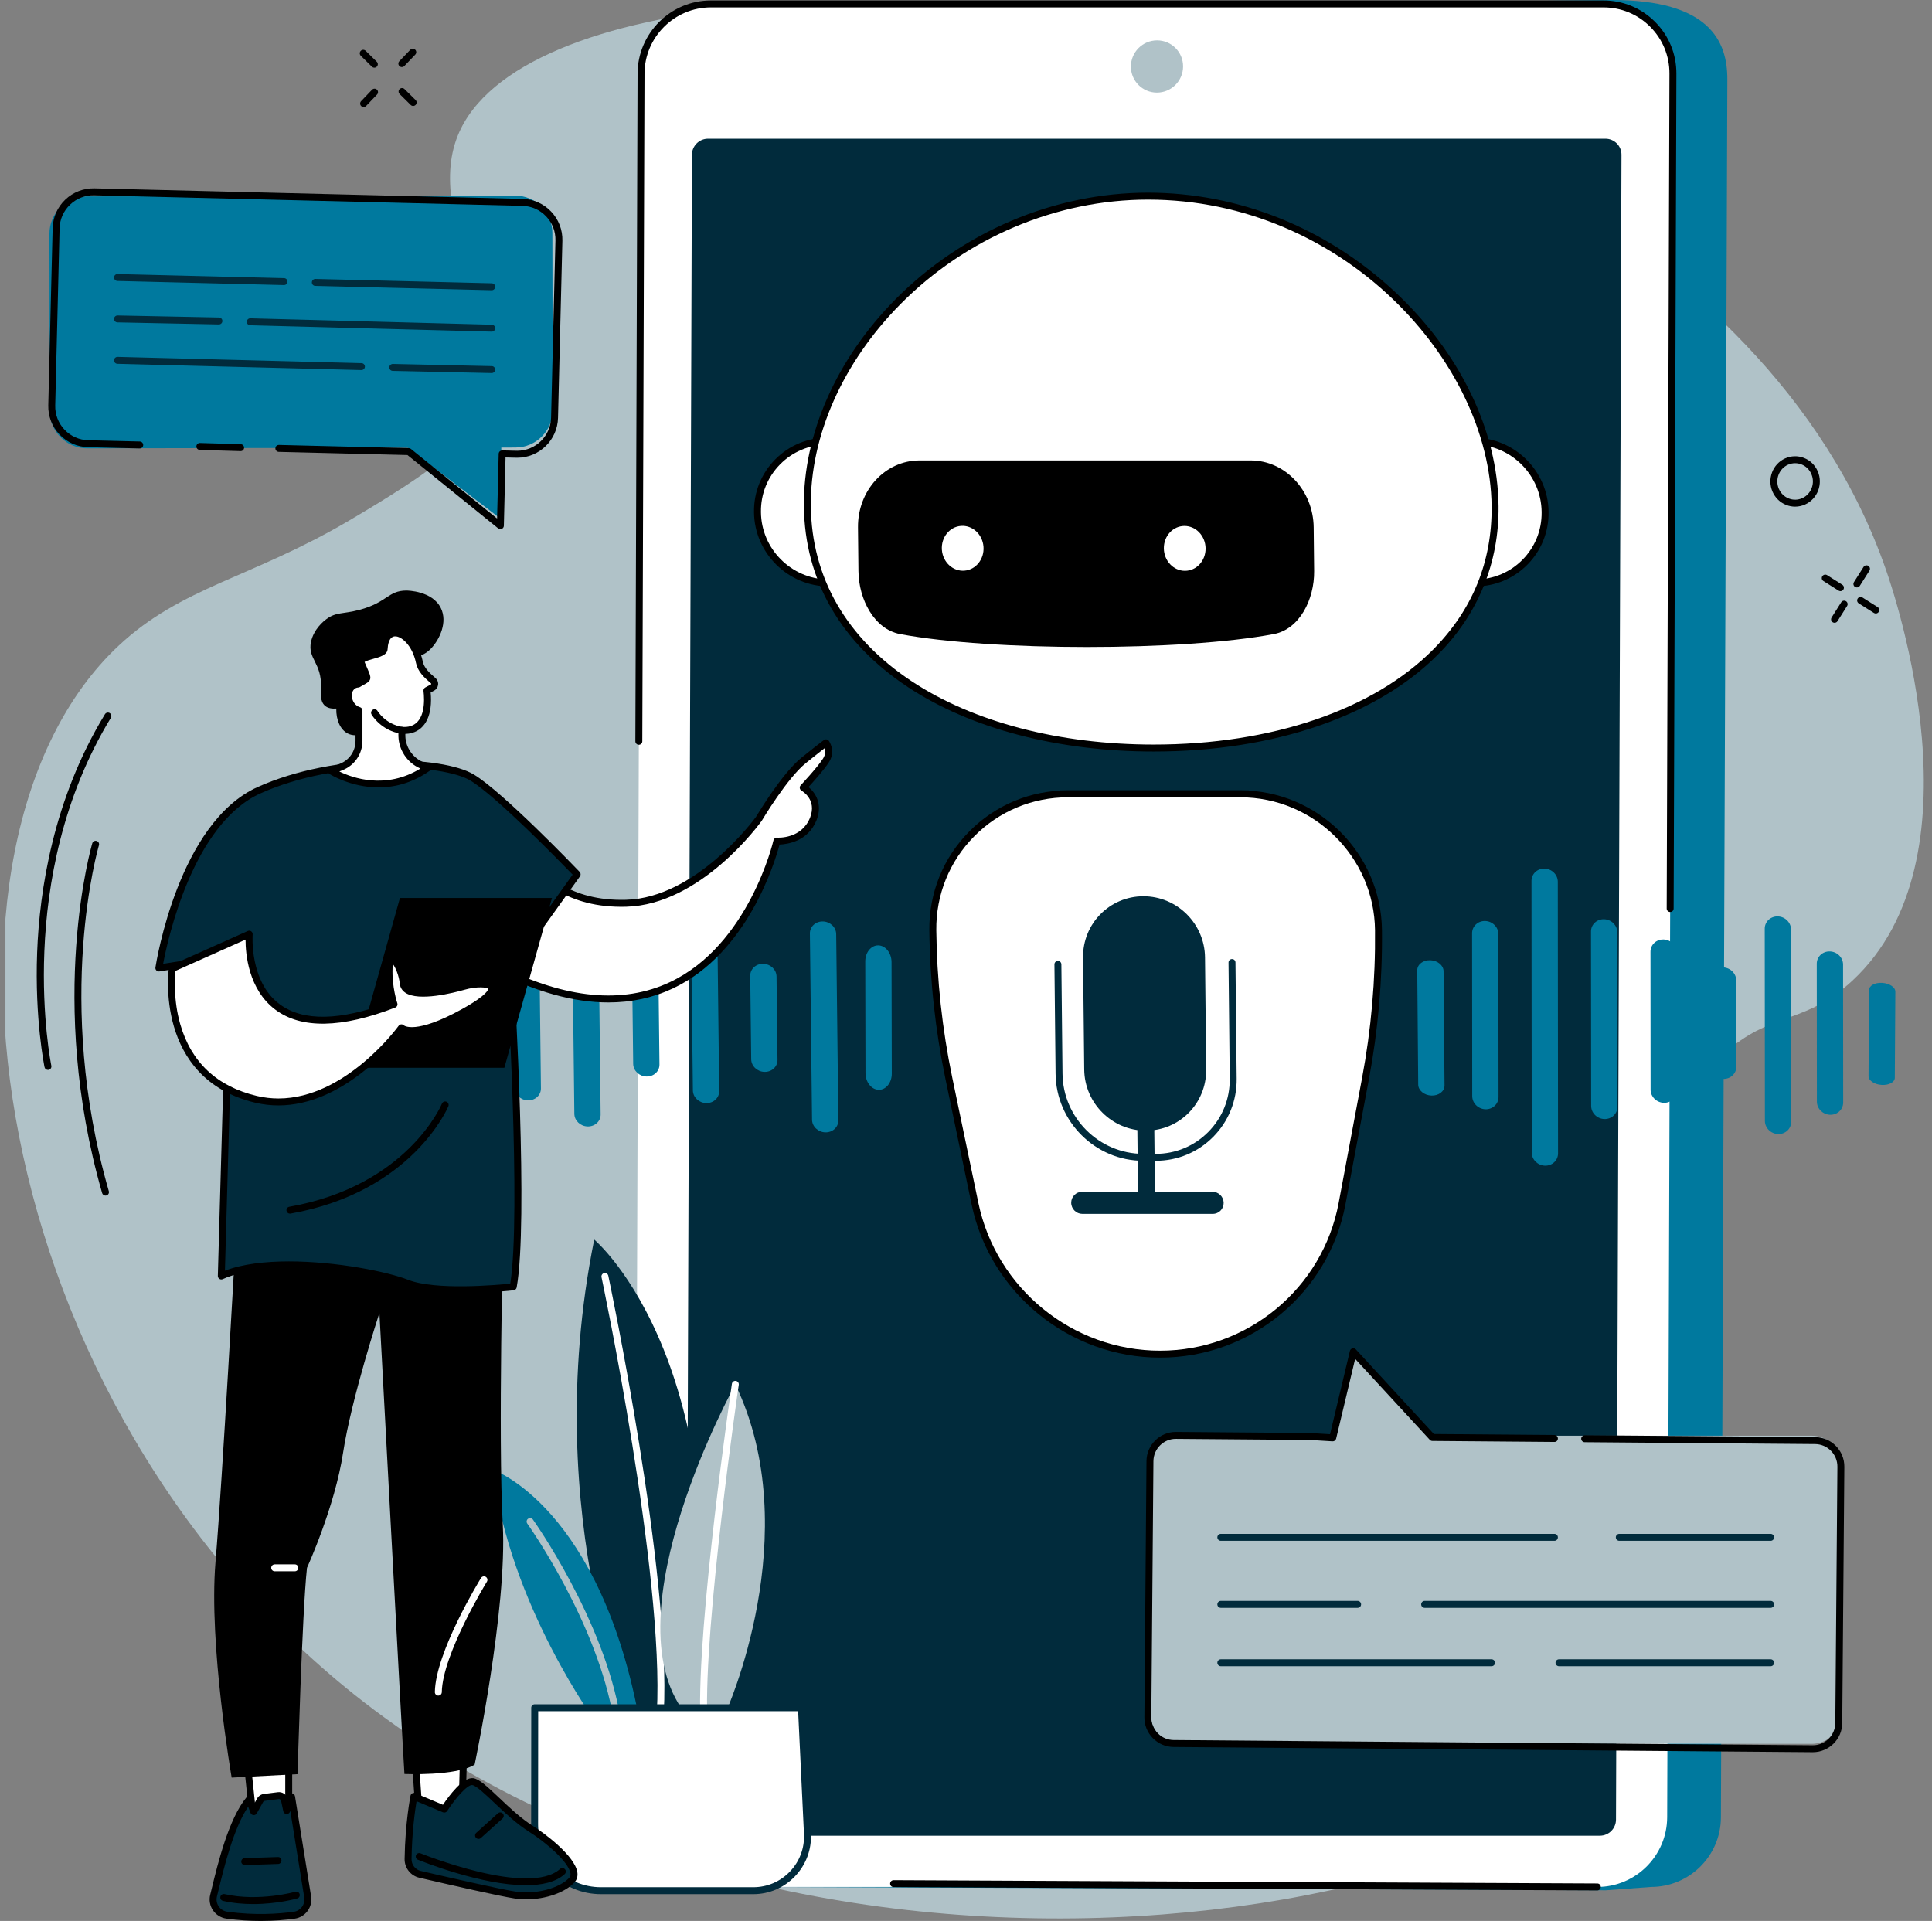 <svg width="178" height="177" viewBox="0 0 178 177" fill="none" xmlns="http://www.w3.org/2000/svg">
<rect x="0" y="0" width="178" height="177" fill="#808080" stroke="none"/>
<g clip-path="url(#clip0_1442_311)">
<path d="M159.645 96.397C144.675 108.178 166.269 136.586 157.707 153.954C146.181 177.336 75.687 189.462 33.565 156.862C-1.71 129.562 -8.408 77.612 10.928 59.495C16.716 54.072 23.141 53.269 32.133 47.982C40.496 43.064 41.549 41.667 42.23 40.711C48.956 31.267 38.764 20.876 42.187 12.47C47.595 -0.811 84.664 -3.43 114.253 5.171C122.231 7.49 162.543 20.182 173.758 52.492C174.626 54.992 182.776 79.109 170.671 90.352C166.474 94.25 163.636 93.256 159.645 96.397Z" fill="#B0C2C8"/>
<path d="M9.719 110.163C9.58 110.163 9.452 110.072 9.411 109.932C4.283 92.124 8.46 77.841 8.503 77.698C8.554 77.529 8.732 77.434 8.901 77.484C9.07 77.535 9.166 77.713 9.115 77.883C9.073 78.023 4.952 92.137 10.026 109.755C10.075 109.925 9.977 110.102 9.807 110.151C9.778 110.159 9.748 110.163 9.719 110.163Z" fill="black"/>
<path d="M4.416 98.58C4.269 98.58 4.136 98.476 4.104 98.326C4.095 98.282 3.188 93.904 3.422 87.745C3.639 82.057 4.898 73.635 9.668 65.807C9.76 65.656 9.957 65.608 10.108 65.7C10.259 65.792 10.306 65.989 10.214 66.139C1.224 80.893 4.694 98.023 4.73 98.194C4.766 98.367 4.656 98.537 4.483 98.573C4.46 98.577 4.438 98.58 4.416 98.58Z" fill="black"/>
<path d="M171.081 54.125C171.022 54.125 170.963 54.109 170.91 54.076C170.761 53.981 170.716 53.784 170.81 53.634L171.694 52.236C171.789 52.087 171.986 52.043 172.135 52.137C172.285 52.231 172.329 52.429 172.235 52.578L171.351 53.976C171.29 54.072 171.187 54.125 171.081 54.125Z" fill="black"/>
<path d="M169.022 57.383C168.964 57.383 168.905 57.366 168.852 57.333C168.702 57.239 168.658 57.041 168.752 56.892L169.636 55.493C169.73 55.344 169.928 55.3 170.077 55.394C170.226 55.488 170.271 55.686 170.177 55.835L169.293 57.234C169.232 57.33 169.128 57.383 169.022 57.383Z" fill="black"/>
<path d="M169.564 54.467C169.505 54.467 169.446 54.451 169.393 54.418L167.995 53.534C167.846 53.44 167.801 53.242 167.895 53.093C167.99 52.944 168.188 52.899 168.337 52.993L169.735 53.877C169.884 53.971 169.929 54.169 169.834 54.318C169.773 54.415 169.67 54.467 169.564 54.467Z" fill="black"/>
<path d="M172.821 56.526C172.763 56.526 172.703 56.51 172.651 56.476L171.252 55.593C171.103 55.498 171.058 55.301 171.153 55.151C171.247 55.002 171.445 54.958 171.594 55.052L172.992 55.936C173.142 56.03 173.186 56.227 173.092 56.377C173.031 56.473 172.927 56.526 172.821 56.526Z" fill="black"/>
<path d="M37.024 6.181C36.944 6.181 36.865 6.152 36.803 6.092C36.675 5.97 36.67 5.768 36.793 5.64L37.799 4.588C37.922 4.46 38.124 4.456 38.252 4.578C38.379 4.7 38.384 4.903 38.261 5.03L37.255 6.082C37.192 6.148 37.108 6.181 37.024 6.181Z" fill="black"/>
<path d="M33.501 9.863C33.421 9.863 33.342 9.834 33.28 9.774C33.152 9.652 33.148 9.45 33.27 9.322L34.276 8.27C34.398 8.142 34.601 8.138 34.728 8.26C34.856 8.382 34.861 8.585 34.738 8.712L33.732 9.764C33.669 9.83 33.585 9.863 33.501 9.863Z" fill="black"/>
<path d="M34.488 6.237C34.407 6.237 34.326 6.207 34.264 6.145L33.242 5.139C33.116 5.015 33.115 4.812 33.239 4.686C33.363 4.561 33.565 4.559 33.691 4.683L34.713 5.69C34.839 5.814 34.84 6.016 34.716 6.142C34.654 6.205 34.571 6.237 34.488 6.237Z" fill="black"/>
<path d="M38.065 9.762C37.983 9.762 37.902 9.731 37.84 9.67L36.818 8.663C36.692 8.539 36.691 8.336 36.815 8.211C36.939 8.085 37.142 8.083 37.267 8.207L38.289 9.214C38.415 9.338 38.416 9.541 38.292 9.666C38.23 9.73 38.147 9.762 38.065 9.762Z" fill="black"/>
<path d="M165.39 46.682C165.115 46.682 164.84 46.631 164.577 46.528C164.002 46.305 163.55 45.866 163.303 45.293C162.799 44.124 163.322 42.753 164.469 42.237C165.022 41.989 165.637 41.973 166.201 42.192C166.776 42.415 167.228 42.854 167.475 43.428C167.979 44.597 167.456 45.967 166.309 46.483C166.015 46.615 165.702 46.682 165.39 46.682ZM165.389 42.679C165.165 42.679 164.942 42.726 164.731 42.821C163.901 43.194 163.524 44.19 163.89 45.04C164.069 45.454 164.395 45.771 164.809 45.932C165.212 46.089 165.652 46.077 166.047 45.9C166.877 45.526 167.254 44.531 166.888 43.681C166.709 43.266 166.383 42.949 165.97 42.788C165.781 42.715 165.585 42.679 165.389 42.679Z" fill="black"/>
<path d="M152.112 173.866L147.942 174.173L69.875 173.866C66.331 173.866 63.469 170.999 63.482 167.462L64.073 7.317C64.086 3.78 66.97 0.913 70.514 0.913L148.51 0C157.476 0 159.157 3.78 159.144 7.317L158.552 167.462C158.539 170.999 155.656 173.866 152.112 173.866Z" fill="#00799E"/>
<path d="M147.163 173.866H64.926C61.382 173.866 58.519 170.99 58.531 167.442L59.06 6.787C59.071 3.239 61.954 0.363 65.497 0.363H147.734C151.278 0.363 154.142 3.239 154.13 6.787L153.601 167.442C153.589 170.99 150.707 173.866 147.163 173.866Z" fill="white"/>
<path d="M63.244 167.663L63.749 14.264C63.752 13.445 64.417 12.781 65.235 12.781H147.915C148.733 12.781 149.394 13.445 149.391 14.264L148.886 167.663C148.883 168.482 148.218 169.146 147.4 169.146H64.721C63.903 169.146 63.242 168.482 63.244 167.663Z" fill="#012B3C"/>
<path d="M106.589 8.534C105.261 8.534 104.189 7.456 104.193 6.127C104.197 4.798 105.277 3.721 106.605 3.721C107.932 3.721 109.005 4.798 109.001 6.127C108.996 7.456 107.917 8.534 106.589 8.534Z" fill="#B0C2C8"/>
<path d="M153.877 84.031C153.877 84.031 153.876 84.031 153.876 84.031C153.699 84.03 153.556 83.887 153.557 83.71L153.81 6.785C153.816 5.154 153.186 3.62 152.037 2.467C150.89 1.316 149.362 0.683 147.735 0.683H65.498C62.135 0.683 59.391 3.421 59.38 6.788L59.177 68.304C59.176 68.48 59.033 68.623 58.857 68.623C58.857 68.623 58.856 68.623 58.856 68.623C58.679 68.622 58.537 68.478 58.537 68.302L58.74 6.785C58.752 3.068 61.784 0.043 65.498 0.043H147.734C149.533 0.043 151.221 0.744 152.489 2.016C153.76 3.29 154.456 4.985 154.45 6.788L154.196 83.712C154.196 83.889 154.053 84.031 153.877 84.031Z" fill="black"/>
<path d="M147.163 174.185C147.163 174.185 147.162 174.185 147.162 174.185L82.328 173.881C82.151 173.881 82.009 173.737 82.01 173.56C82.011 173.384 82.154 173.242 82.329 173.242C82.33 173.242 82.331 173.242 82.331 173.242L147.165 173.546C147.341 173.547 147.484 173.691 147.483 173.867C147.482 174.043 147.339 174.185 147.163 174.185Z" fill="black"/>
<path d="M76.384 53.713H76.576L76.439 40.645H76.247C72.642 40.645 69.751 43.561 69.788 47.158L69.789 47.2C69.826 50.797 72.779 53.713 76.384 53.713Z" fill="white"/>
<path d="M76.576 54.033H76.384C72.611 54.033 69.509 50.969 69.469 47.203L69.469 47.161C69.45 45.338 70.143 43.623 71.42 42.332C72.701 41.038 74.416 40.325 76.248 40.325H76.44C76.615 40.325 76.758 40.466 76.76 40.642L76.896 53.71C76.897 53.795 76.864 53.877 76.804 53.938C76.744 53.998 76.662 54.033 76.576 54.033ZM76.123 40.966C74.51 40.997 73.006 41.64 71.875 42.782C70.719 43.951 70.091 45.504 70.109 47.155L70.109 47.196C70.144 50.569 72.888 53.322 76.253 53.392L76.123 40.966Z" fill="black"/>
<path d="M135.895 53.713H135.703L135.566 40.645H135.759C139.363 40.645 142.316 43.561 142.354 47.158L142.354 47.2C142.392 50.797 139.5 53.713 135.895 53.713Z" fill="white"/>
<path d="M135.895 54.033H135.703C135.528 54.033 135.385 53.892 135.383 53.716L135.247 40.648C135.246 40.563 135.279 40.481 135.339 40.42C135.399 40.359 135.481 40.325 135.566 40.325H135.759C139.532 40.325 142.634 43.389 142.673 47.155L142.674 47.196C142.693 49.02 142 50.735 140.722 52.026C139.442 53.32 137.727 54.033 135.895 54.033ZM135.89 40.966L136.02 53.392C137.633 53.361 139.137 52.718 140.268 51.576C141.424 50.407 142.052 48.854 142.034 47.203L142.034 47.162C141.998 43.789 139.254 41.036 135.89 40.966Z" fill="black"/>
<path d="M137.746 46.639C137.599 32.597 123.263 18.072 105.767 18.072C88.27 18.072 74.239 32.597 74.386 46.639C74.533 60.681 88.802 68.923 106.299 68.923C123.795 68.923 137.893 60.681 137.746 46.639Z" fill="white"/>
<path d="M106.299 69.243C97.484 69.243 89.444 67.137 83.66 63.314C77.454 59.212 74.137 53.447 74.066 46.643C73.996 40.016 77.069 33.07 82.496 27.586C88.681 21.336 97.162 17.752 105.767 17.752C114.104 17.752 122.171 20.985 128.48 26.855C134.499 32.456 137.992 39.665 138.065 46.636C138.12 51.835 136.197 56.555 132.506 60.285C126.873 65.978 117.321 69.243 106.299 69.243ZM105.767 18.392C97.332 18.392 89.016 21.907 82.951 28.036C77.643 33.399 74.638 40.179 74.705 46.636C74.774 53.219 77.992 58.801 84.012 62.78C89.694 66.535 97.608 68.603 106.299 68.603C117.151 68.603 126.537 65.407 132.052 59.835C135.671 56.178 137.479 51.739 137.426 46.643C137.286 33.307 123.717 18.392 105.767 18.392Z" fill="black"/>
<path d="M98.408 73.141H114.278C121.234 73.141 126.932 78.769 127.005 85.71C127.053 90.296 126.652 94.871 125.809 99.37L123.648 110.902C122.138 118.962 115.115 124.771 106.883 124.771C98.651 124.771 91.507 118.962 89.828 110.902L87.426 99.37C86.489 94.871 85.992 90.296 85.944 85.71C85.871 78.769 91.452 73.141 98.408 73.141Z" fill="white"/>
<path d="M106.883 125.091C98.524 125.091 91.219 119.151 89.515 110.967L87.112 99.436C86.173 94.927 85.672 90.31 85.624 85.713C85.588 82.275 86.895 79.041 89.304 76.607C91.719 74.166 94.952 72.822 98.407 72.822H114.278C121.397 72.822 127.25 78.602 127.324 85.707C127.372 90.303 126.968 94.92 126.123 99.429L123.962 110.961C122.428 119.148 115.245 125.091 106.883 125.091ZM98.407 73.461C95.124 73.461 92.053 74.738 89.758 77.057C87.471 79.369 86.23 82.441 86.264 85.707C86.311 90.261 86.808 94.837 87.738 99.305L90.141 110.837C91.784 118.726 98.825 124.451 106.883 124.451C114.937 124.451 121.856 118.728 123.333 110.843L125.494 99.311C126.332 94.843 126.732 90.268 126.684 85.714C126.614 78.958 121.048 73.462 114.278 73.462L98.407 73.461Z" fill="black"/>
<path d="M114.982 73.461H97.704C97.528 73.461 97.384 73.318 97.384 73.141C97.384 72.965 97.527 72.822 97.704 72.822H114.982C115.158 72.822 115.302 72.965 115.302 73.141C115.302 73.318 115.158 73.461 114.982 73.461Z" fill="black"/>
<path d="M84.722 42.425H115.23C118.399 42.425 120.997 45.188 121.033 48.596L121.075 52.621C121.102 55.221 119.74 57.975 117.348 58.425C108.91 60.01 91.41 60.01 82.939 58.425C80.537 57.975 79.118 55.221 79.091 52.621L79.049 48.596C79.013 45.188 81.553 42.425 84.722 42.425Z" fill="black"/>
<path d="M107.229 50.527C107.241 51.668 108.112 52.594 109.173 52.594C110.235 52.594 111.086 51.668 111.074 50.527C111.062 49.385 110.192 48.459 109.13 48.459C108.068 48.459 107.217 49.385 107.229 50.527Z" fill="white"/>
<path d="M88.854 52.58C89.912 52.498 90.699 51.509 90.611 50.37C90.523 49.231 89.594 48.374 88.536 48.456C87.478 48.537 86.691 49.526 86.779 50.665C86.867 51.804 87.796 52.661 88.854 52.58Z" fill="white"/>
<path d="M105.569 104.178C102.466 104.178 99.924 101.656 99.892 98.544L99.784 88.215C99.752 85.103 102.241 82.581 105.344 82.581C108.447 82.581 110.989 85.103 111.021 88.215L111.129 98.544C111.161 101.656 108.672 104.178 105.569 104.178Z" fill="#012B3C"/>
<path d="M106.476 106.955H105.335C100.924 106.955 97.299 103.357 97.253 98.934L97.148 88.859C97.146 88.683 97.288 88.538 97.464 88.536C97.465 88.536 97.466 88.536 97.468 88.536C97.643 88.536 97.785 88.677 97.787 88.853L97.892 98.928C97.935 103.001 101.273 106.315 105.335 106.315H106.476C108.314 106.315 110.035 105.598 111.323 104.297C112.616 102.99 113.318 101.251 113.299 99.4L113.187 88.69C113.185 88.513 113.327 88.368 113.504 88.367C113.691 88.362 113.825 88.507 113.827 88.683L113.938 99.394C113.959 101.417 113.192 103.318 111.778 104.747C110.369 106.171 108.486 106.955 106.476 106.955Z" fill="#012B3C"/>
<path d="M111.735 111.846H99.718C99.158 111.846 98.699 111.39 98.693 110.829C98.687 110.267 99.137 109.811 99.697 109.811H111.714C112.274 109.811 112.733 110.267 112.739 110.829C112.745 111.391 112.296 111.846 111.735 111.846Z" fill="#012B3C"/>
<path d="M106.428 111.768H104.868L104.782 103.552H106.343L106.428 111.768Z" fill="#012B3C"/>
<path d="M136.838 84.86C136.168 84.837 135.626 85.343 135.627 85.989L135.64 100.995C135.64 101.641 136.183 102.183 136.853 102.206C137.522 102.228 138.064 101.723 138.063 101.077L138.05 86.07C138.05 85.424 137.507 84.882 136.838 84.86Z" fill="#00799E"/>
<path d="M142.311 80.033C141.642 80.01 141.1 80.516 141.1 81.162L141.122 106.192C141.123 106.838 141.666 107.38 142.335 107.403C143.004 107.425 143.546 106.92 143.546 106.274L143.524 81.244C143.523 80.597 142.98 80.055 142.311 80.033Z" fill="#00799E"/>
<path d="M147.793 84.698C147.124 84.675 146.582 85.18 146.583 85.827L146.597 101.897C146.597 102.543 147.14 103.085 147.809 103.108C148.479 103.13 149.021 102.625 149.02 101.979L149.006 85.909C149.006 85.262 148.463 84.72 147.793 84.698Z" fill="#00799E"/>
<path d="M153.273 86.562C152.604 86.54 152.061 87.045 152.062 87.692L152.073 100.402C152.074 101.048 152.617 101.59 153.286 101.613C153.955 101.635 154.498 101.13 154.497 100.484L154.486 87.773C154.485 87.127 153.942 86.585 153.273 86.562Z" fill="#00799E"/>
<path d="M131.779 88.474C131.11 88.451 130.571 88.867 130.575 89.402L130.664 99.933C130.668 100.469 131.215 100.921 131.884 100.944C132.553 100.967 133.092 100.551 133.088 100.016L132.999 89.485C132.995 88.949 132.449 88.497 131.779 88.474Z" fill="#00799E"/>
<path d="M168.594 87.664C167.925 87.641 167.383 88.147 167.383 88.793L167.394 101.503C167.395 102.149 167.938 102.691 168.607 102.714C169.277 102.737 169.819 102.231 169.818 101.585L169.807 88.875C169.807 88.228 169.264 87.686 168.594 87.664Z" fill="#00799E"/>
<path d="M173.417 90.562C172.749 90.519 172.205 90.812 172.202 91.216L172.154 99.156C172.151 99.559 172.691 99.921 173.359 99.963C174.028 100.006 174.571 99.713 174.574 99.309L174.623 91.369C174.625 90.966 174.085 90.604 173.417 90.562Z" fill="#00799E"/>
<path d="M158.753 89.135C158.084 89.113 157.542 89.618 157.542 90.264L157.549 98.199C157.55 98.845 158.093 99.387 158.762 99.41C159.431 99.432 159.973 98.927 159.973 98.281L159.966 90.346C159.965 89.7 159.422 89.158 158.753 89.135Z" fill="#00799E"/>
<path d="M163.801 84.437C163.131 84.415 162.589 84.92 162.59 85.566L162.605 103.279C162.606 103.925 163.149 104.467 163.818 104.49C164.487 104.512 165.029 104.007 165.029 103.361L165.013 85.648C165.013 85.002 164.47 84.46 163.801 84.437Z" fill="#00799E"/>
<path d="M75.817 84.901C75.148 84.885 74.611 85.379 74.618 86.005L74.816 103.17C74.824 103.796 75.372 104.317 76.041 104.334C76.71 104.35 77.246 103.856 77.239 103.23L77.041 86.065C77.034 85.439 76.486 84.918 75.817 84.901Z" fill="#00799E"/>
<path d="M64.894 87.053C64.225 87.037 63.689 87.531 63.696 88.157L63.838 100.474C63.846 101.101 64.394 101.622 65.063 101.638C65.732 101.655 66.268 101.161 66.261 100.535L66.119 88.217C66.112 87.591 65.564 87.07 64.894 87.053Z" fill="#00799E"/>
<path d="M59.446 89.232C58.777 89.215 58.241 89.709 58.248 90.336L58.337 98.025C58.344 98.651 58.892 99.172 59.561 99.189C60.23 99.205 60.767 98.711 60.759 98.085L60.671 90.396C60.663 89.769 60.115 89.249 59.446 89.232Z" fill="#00799E"/>
<path d="M70.32 88.806C69.651 88.789 69.115 89.283 69.122 89.909L69.211 97.599C69.218 98.225 69.766 98.746 70.435 98.762C71.104 98.779 71.64 98.285 71.633 97.659L71.544 89.969C71.537 89.343 70.989 88.822 70.32 88.806Z" fill="#00799E"/>
<path d="M80.926 87.106C80.257 87.09 79.716 87.755 79.718 88.592L79.741 98.869C79.742 99.706 80.286 100.397 80.955 100.414C81.624 100.43 82.165 99.765 82.163 98.928L82.141 88.651C82.139 87.815 81.595 87.123 80.926 87.106Z" fill="#00799E"/>
<path d="M53.916 84.358C53.247 84.342 52.711 84.836 52.718 85.462L52.916 102.627C52.923 103.253 53.471 103.774 54.14 103.791C54.809 103.807 55.346 103.313 55.338 102.687L55.141 85.522C55.133 84.896 54.585 84.375 53.916 84.358Z" fill="#00799E"/>
<path d="M48.467 86.492C47.798 86.475 47.262 86.969 47.269 87.595L47.415 100.223C47.422 100.849 47.97 101.37 48.639 101.386C49.308 101.403 49.845 100.909 49.837 100.283L49.692 87.655C49.684 87.029 49.136 86.508 48.467 86.492Z" fill="#00799E"/>
<path d="M47.442 18.02L7.991 18.095C6.089 18.099 4.55 19.644 4.554 21.546L4.585 37.875C4.589 39.777 6.133 41.316 8.036 41.312L37.575 41.256L46.199 47.853L46.186 41.239L47.486 41.236C49.388 41.233 50.927 39.688 50.923 37.786L50.892 21.457C50.888 19.555 49.344 18.016 47.442 18.02Z" fill="#00799E"/>
<path d="M46.102 48.755C46.03 48.755 45.959 48.73 45.901 48.684L37.54 41.928L25.684 41.636C25.508 41.632 25.368 41.485 25.372 41.309C25.377 41.132 25.516 40.996 25.7 40.997L37.664 41.291C37.734 41.293 37.802 41.318 37.857 41.362L45.798 47.778L45.945 41.815C45.947 41.73 45.983 41.65 46.044 41.591C46.106 41.533 46.187 41.502 46.273 41.503L47.572 41.535C47.598 41.536 47.624 41.536 47.65 41.536C49.338 41.536 50.731 40.185 50.772 38.489L51.174 22.165C51.195 21.331 50.889 20.538 50.314 19.934C49.739 19.329 48.962 18.985 48.128 18.965L8.689 17.994C7.86 17.969 7.063 18.279 6.458 18.855C5.854 19.43 5.51 20.206 5.489 21.041L5.088 37.365C5.067 38.199 5.373 38.991 5.948 39.596C6.523 40.2 7.3 40.544 8.134 40.565L12.881 40.681C13.057 40.686 13.197 40.833 13.193 41.009C13.188 41.186 13.043 41.323 12.865 41.321L8.118 41.204C7.113 41.179 6.178 40.765 5.485 40.037C4.792 39.309 4.423 38.354 4.448 37.349L4.85 21.025C4.875 20.02 5.289 19.084 6.017 18.391C6.746 17.698 7.698 17.335 8.705 17.355L48.144 18.325C49.149 18.35 50.084 18.765 50.777 19.493C51.47 20.221 51.838 21.175 51.814 22.18L51.412 38.505C51.362 40.548 49.683 42.176 47.65 42.176C47.619 42.176 47.588 42.176 47.557 42.175L46.577 42.151L46.422 48.443C46.419 48.565 46.347 48.674 46.236 48.725C46.193 48.745 46.148 48.755 46.102 48.755Z" fill="black"/>
<path d="M22.171 41.57C22.167 41.57 22.164 41.57 22.161 41.569L18.404 41.457C18.227 41.452 18.088 41.304 18.093 41.128C18.099 40.952 18.25 40.807 18.423 40.818L22.18 40.93C22.357 40.936 22.495 41.083 22.49 41.26C22.485 41.433 22.343 41.57 22.171 41.57Z" fill="black"/>
<path d="M26.166 26.269C26.164 26.269 26.161 26.269 26.158 26.269L10.82 25.891C10.643 25.887 10.504 25.74 10.508 25.564C10.512 25.387 10.65 25.245 10.836 25.252L26.174 25.629C26.351 25.634 26.49 25.78 26.486 25.957C26.482 26.131 26.34 26.269 26.166 26.269Z" fill="#012B3C"/>
<path d="M45.304 26.744C45.301 26.744 45.299 26.744 45.296 26.744L29.045 26.344C28.868 26.34 28.728 26.193 28.733 26.016C28.737 25.843 28.879 25.704 29.052 25.704C29.055 25.704 29.058 25.704 29.06 25.704L45.312 26.104C45.488 26.109 45.628 26.256 45.624 26.432C45.619 26.606 45.477 26.744 45.304 26.744Z" fill="#012B3C"/>
<path d="M33.3 34.101C33.298 34.101 33.295 34.101 33.292 34.101L10.818 33.523C10.642 33.519 10.502 33.372 10.507 33.195C10.511 33.022 10.653 32.884 10.826 32.884C10.829 32.884 10.832 32.884 10.835 32.884L33.309 33.462C33.485 33.466 33.625 33.613 33.62 33.789C33.616 33.963 33.473 34.101 33.3 34.101Z" fill="#012B3C"/>
<path d="M45.303 34.376C45.301 34.376 45.299 34.376 45.296 34.376L36.18 34.176C36.003 34.172 35.863 34.026 35.867 33.849C35.871 33.673 36.018 33.538 36.194 33.536L45.31 33.736C45.487 33.74 45.627 33.886 45.623 34.063C45.619 34.237 45.477 34.376 45.303 34.376Z" fill="#012B3C"/>
<path d="M20.169 29.896C20.167 29.896 20.165 29.896 20.163 29.896L10.82 29.707C10.644 29.704 10.504 29.558 10.507 29.381C10.511 29.204 10.656 29.068 10.833 29.068L20.176 29.256C20.352 29.26 20.493 29.406 20.489 29.582C20.486 29.757 20.343 29.896 20.169 29.896Z" fill="#012B3C"/>
<path d="M45.304 30.56C45.301 30.56 45.298 30.56 45.295 30.56L23.048 29.971C22.871 29.966 22.732 29.819 22.736 29.642C22.741 29.466 22.895 29.322 23.065 29.331L45.312 29.92C45.489 29.925 45.628 30.072 45.623 30.248C45.619 30.422 45.477 30.56 45.304 30.56Z" fill="#012B3C"/>
<path d="M58.616 159.896C58.616 159.896 49.54 140.003 54.747 114.213C54.747 114.213 68.813 126 63.742 159.896H58.616Z" fill="#012B3C"/>
<path d="M60.836 158.142C60.83 158.142 60.824 158.142 60.818 158.141C60.642 158.132 60.507 157.981 60.517 157.805C61.211 145.093 55.478 117.952 55.42 117.679C55.383 117.507 55.493 117.337 55.666 117.3C55.838 117.263 56.008 117.373 56.045 117.546C56.103 117.82 61.854 145.043 61.155 157.839C61.146 158.01 61.005 158.142 60.836 158.142Z" fill="white"/>
<path d="M67.747 127.553C67.747 127.553 56.054 148.68 63.088 157.822H66.85C66.85 157.822 74.37 141.307 67.747 127.553Z" fill="#B0C2C8"/>
<path d="M64.845 158.702C64.674 158.702 64.532 158.566 64.525 158.394C64.187 149.668 67.399 127.727 67.431 127.506C67.457 127.331 67.619 127.211 67.794 127.236C67.969 127.262 68.09 127.425 68.064 127.599C68.032 127.819 64.828 149.703 65.165 158.369C65.172 158.546 65.034 158.695 64.858 158.702C64.853 158.702 64.849 158.702 64.845 158.702Z" fill="white"/>
<path d="M45.422 135.429C45.422 135.429 55.383 138.827 58.99 158.949H55.072C55.072 158.949 46.896 147.898 45.422 135.429Z" fill="#00799E"/>
<path d="M56.848 158.702C56.695 158.702 56.559 158.591 56.533 158.434C55.053 149.486 48.644 140.473 48.58 140.383C48.477 140.24 48.509 140.04 48.653 139.937C48.797 139.834 48.996 139.867 49.099 140.01C49.165 140.102 55.66 149.236 57.164 158.33C57.193 158.504 57.075 158.669 56.901 158.697C56.883 158.7 56.866 158.702 56.848 158.702Z" fill="#B0C2C8"/>
<path d="M49.265 157.352H73.84L74.392 168.976C74.527 171.826 72.252 174.211 69.399 174.211H55.363C51.987 174.211 49.252 171.472 49.255 168.096L49.265 157.352Z" fill="white"/>
<path d="M69.4 174.531H55.364C53.645 174.531 52.03 173.861 50.816 172.646C49.601 171.43 48.933 169.814 48.935 168.096L48.945 157.351C48.945 157.175 49.088 157.032 49.265 157.032H73.841C74.011 157.032 74.152 157.166 74.16 157.336L74.711 168.961C74.781 170.428 74.261 171.821 73.248 172.883C72.234 173.946 70.868 174.531 69.4 174.531ZM49.584 157.671L49.575 168.096C49.573 169.644 50.175 171.099 51.268 172.194C52.362 173.288 53.816 173.891 55.364 173.891H69.399C70.691 173.891 71.893 173.376 72.785 172.442C73.676 171.507 74.133 170.282 74.072 168.991L73.535 157.671H49.584Z" fill="#012B3C"/>
<path d="M166.922 160.677H108.725C107.223 160.677 105.994 159.449 105.994 157.947V135.016C105.994 133.514 107.223 132.285 108.725 132.285H122.405C122.587 132.285 122.737 132.141 122.744 131.959L124.682 124.547L131.901 132.206C131.962 132.257 132.039 132.285 132.119 132.285H166.922C168.424 132.285 169.653 133.514 169.653 135.016V157.947C169.653 159.449 168.424 160.677 166.922 160.677Z" fill="#B0C2C8"/>
<path d="M163.135 141.97H149.19C149.013 141.97 148.87 141.826 148.87 141.65C148.87 141.473 149.013 141.33 149.19 141.33H163.135C163.311 141.33 163.454 141.473 163.454 141.65C163.454 141.826 163.311 141.97 163.135 141.97Z" fill="#012B3C"/>
<path d="M143.212 141.97H112.478C112.302 141.97 112.158 141.826 112.158 141.65C112.158 141.473 112.302 141.33 112.478 141.33H143.212C143.389 141.33 143.532 141.473 143.532 141.65C143.532 141.826 143.389 141.97 143.212 141.97Z" fill="#012B3C"/>
<path d="M163.134 148.147H131.257C131.08 148.147 130.937 148.004 130.937 147.827C130.937 147.65 131.08 147.507 131.257 147.507H163.134C163.311 147.507 163.454 147.65 163.454 147.827C163.454 148.004 163.311 148.147 163.134 148.147Z" fill="#012B3C"/>
<path d="M125.08 148.147H112.478C112.302 148.147 112.158 148.004 112.158 147.827C112.158 147.65 112.302 147.507 112.478 147.507H125.08C125.257 147.507 125.4 147.65 125.4 147.827C125.4 148.004 125.257 148.147 125.08 148.147Z" fill="#012B3C"/>
<path d="M163.134 153.526H143.635C143.458 153.526 143.315 153.383 143.315 153.206C143.315 153.03 143.458 152.887 143.635 152.887H163.134C163.311 152.887 163.454 153.03 163.454 153.206C163.454 153.383 163.311 153.526 163.134 153.526Z" fill="#012B3C"/>
<path d="M137.42 153.526H112.478C112.302 153.526 112.158 153.383 112.158 153.206C112.158 153.03 112.302 152.887 112.478 152.887H137.42C137.597 152.887 137.74 153.03 137.74 153.206C137.74 153.383 137.597 153.526 137.42 153.526Z" fill="#012B3C"/>
<path d="M167.021 161.448C167.014 161.448 167.007 161.448 166.999 161.448L108.125 160.967C107.403 160.961 106.725 160.673 106.216 160.155C105.707 159.638 105.43 158.955 105.436 158.234L105.628 134.625C105.641 133.138 106.855 131.936 108.339 131.936C108.347 131.936 108.354 131.936 108.361 131.936L120.7 132.037L122.54 132.149L124.371 124.473C124.398 124.358 124.487 124.268 124.601 124.238C124.715 124.208 124.837 124.243 124.917 124.331L132.11 132.13L143.214 132.22C143.39 132.222 143.532 132.366 143.531 132.543C143.53 132.719 143.389 132.871 143.208 132.86L131.966 132.768C131.877 132.768 131.793 132.73 131.733 132.665L124.854 125.206L123.1 132.559C123.064 132.71 122.922 132.811 122.769 132.804L120.677 132.676L108.356 132.576C107.216 132.559 106.277 133.488 106.268 134.63L106.075 158.239C106.071 158.79 106.283 159.311 106.672 159.707C107.061 160.102 107.579 160.323 108.13 160.327L167.004 160.808C167.01 160.808 167.015 160.808 167.021 160.808C168.155 160.808 169.083 159.89 169.092 158.753L169.285 135.144C169.294 134.002 168.373 133.065 167.231 133.056L145.999 132.883C145.823 132.882 145.681 132.737 145.682 132.561C145.684 132.384 145.837 132.245 146.005 132.243L167.236 132.416C168.731 132.429 169.937 133.655 169.924 135.149L169.732 158.759C169.72 160.246 168.506 161.448 167.021 161.448Z" fill="black"/>
<path d="M22.826 162.836L23.333 167.67L26.602 168.053V162.322L22.826 162.836Z" fill="white"/>
<path d="M26.601 168.373C26.589 168.373 26.577 168.373 26.564 168.371L23.296 167.988C23.147 167.971 23.03 167.853 23.015 167.704L22.507 162.869C22.489 162.698 22.611 162.543 22.782 162.519L26.558 162.005C26.65 161.993 26.742 162.02 26.812 162.081C26.881 162.141 26.921 162.229 26.921 162.322V168.053C26.921 168.145 26.882 168.232 26.814 168.293C26.755 168.345 26.679 168.373 26.601 168.373ZM23.624 167.383L26.282 167.694V162.688L23.176 163.111L23.624 167.383Z" fill="black"/>
<path d="M27.116 176.469C25.754 176.66 23.52 176.829 20.898 176.466C20.039 176.347 19.469 175.514 19.677 174.671C20.254 172.324 21.249 167.873 22.956 165.81L23.38 166.929L23.966 165.875C24.046 165.731 24.19 165.633 24.354 165.613L25.637 165.45C25.905 165.416 26.155 165.593 26.21 165.858L26.415 166.829L26.862 165.554L28.355 174.833C28.459 175.626 27.908 176.358 27.116 176.469Z" fill="#012B3C"/>
<path d="M24.026 177C23.065 177 21.996 176.941 20.854 176.783C20.354 176.714 19.904 176.434 19.621 176.017C19.339 175.601 19.246 175.083 19.366 174.595L19.49 174.089C20.081 171.656 21.072 167.585 22.71 165.606C22.782 165.518 22.896 165.476 23.009 165.494C23.121 165.513 23.215 165.59 23.255 165.697L23.436 166.172L23.687 165.72C23.816 165.487 24.05 165.329 24.314 165.295L25.597 165.133C25.982 165.083 26.348 165.31 26.485 165.663L26.56 165.448C26.609 165.31 26.747 165.223 26.89 165.236C27.036 165.249 27.154 165.359 27.178 165.504L28.67 174.782C28.799 175.756 28.121 176.65 27.161 176.786C26.355 176.899 25.283 177 24.026 177ZM22.864 166.469C21.515 168.469 20.646 172.04 20.111 174.24L19.987 174.748C19.909 175.065 19.967 175.388 20.15 175.658C20.332 175.926 20.621 176.105 20.942 176.15C23.505 176.504 25.69 176.347 27.072 176.152C27.686 176.066 28.119 175.493 28.038 174.875L26.746 166.849L26.716 166.935C26.669 167.07 26.536 167.156 26.394 167.148C26.251 167.138 26.131 167.035 26.102 166.894L25.897 165.924C25.876 165.823 25.779 165.754 25.678 165.767L24.395 165.93C24.332 165.938 24.276 165.976 24.246 166.031L23.66 167.084C23.599 167.193 23.481 167.257 23.357 167.248C23.233 167.239 23.125 167.158 23.081 167.042L22.864 166.469Z" fill="black"/>
<path d="M23.329 175.444C22.448 175.444 21.496 175.367 20.546 175.15C20.374 175.111 20.266 174.94 20.305 174.767C20.345 174.595 20.517 174.488 20.688 174.526C23.86 175.25 27.178 174.32 27.211 174.31C27.381 174.262 27.558 174.36 27.607 174.53C27.655 174.7 27.557 174.877 27.387 174.925C27.286 174.954 25.535 175.444 23.329 175.444Z" fill="black"/>
<path d="M22.549 171.85C22.378 171.85 22.236 171.714 22.23 171.541C22.224 171.365 22.363 171.217 22.539 171.211L25.603 171.11C25.776 171.096 25.927 171.242 25.933 171.419C25.939 171.595 25.801 171.743 25.624 171.749L22.56 171.85C22.557 171.85 22.553 171.85 22.549 171.85Z" fill="black"/>
<path d="M38.135 160.262L38.625 167.317H42.558L42.741 160.262H38.135Z" fill="white"/>
<path d="M42.558 167.637H38.625C38.457 167.637 38.317 167.506 38.306 167.339L37.816 160.284C37.81 160.196 37.841 160.109 37.901 160.044C37.962 159.979 38.046 159.942 38.135 159.942H42.741C42.827 159.942 42.91 159.977 42.97 160.039C43.03 160.101 43.063 160.184 43.06 160.271L42.878 167.325C42.873 167.498 42.731 167.637 42.558 167.637ZM38.923 166.997H42.246L42.413 160.582H38.478L38.923 166.997Z" fill="black"/>
<path d="M37.597 171.299C37.587 171.966 38.043 172.552 38.694 172.704C40.955 173.23 46.048 174.401 47.501 174.618C49.387 174.899 51.704 174.321 52.7 173.218C53.697 172.115 50.469 169.481 48.938 168.523C46.662 167.1 44.476 164.287 43.56 164.16C42.643 164.033 40.932 166.693 40.932 166.693L38.135 165.518C38.135 165.518 37.648 167.915 37.597 171.299Z" fill="#012B3C"/>
<path d="M48.482 175.008C48.134 175.008 47.789 174.984 47.454 174.934C46.037 174.723 41.312 173.641 38.621 173.015C37.831 172.831 37.266 172.108 37.278 171.294C37.328 167.919 37.817 165.478 37.822 165.454C37.841 165.36 37.901 165.28 37.986 165.235C38.07 165.19 38.17 165.186 38.259 165.223L40.811 166.295C41.365 165.469 42.663 163.715 43.603 163.843C44.139 163.917 44.816 164.539 45.967 165.63C46.92 166.535 48 167.559 49.107 168.252C50.099 168.873 52.979 170.991 53.195 172.535C53.243 172.882 53.154 173.193 52.938 173.432C52.073 174.39 50.249 175.008 48.482 175.008ZM37.917 171.304C37.91 171.818 38.267 172.276 38.766 172.392C40.925 172.894 46.102 174.086 47.548 174.302C49.367 174.573 51.572 173.99 52.463 173.004C52.519 172.942 52.591 172.834 52.561 172.623C52.416 171.582 50.265 169.731 48.768 168.795C47.606 168.068 46.501 167.019 45.526 166.094C44.714 165.323 43.874 164.526 43.516 164.477C43.085 164.411 41.974 165.665 41.201 166.866C41.117 166.996 40.951 167.048 40.808 166.987L38.379 165.967C38.244 166.772 37.955 168.766 37.917 171.304Z" fill="black"/>
<path d="M48.449 173.709C44.319 173.709 38.815 171.486 38.504 171.359C38.34 171.292 38.262 171.105 38.329 170.942C38.396 170.778 38.583 170.7 38.746 170.767C38.845 170.808 48.728 174.801 51.597 172.21C51.728 172.092 51.93 172.102 52.048 172.233C52.167 172.364 52.156 172.566 52.025 172.685C51.199 173.431 49.91 173.709 48.449 173.709Z" fill="black"/>
<path d="M44.089 169.441C44.002 169.441 43.914 169.405 43.851 169.335C43.733 169.204 43.744 169.002 43.875 168.883L45.875 167.079C46.006 166.961 46.209 166.971 46.327 167.102C46.445 167.234 46.435 167.436 46.303 167.554L44.303 169.359C44.242 169.414 44.165 169.441 44.089 169.441Z" fill="black"/>
<path d="M21.71 114.274C21.71 114.274 20.492 136.327 19.854 143.94C19.216 151.552 21.345 163.789 21.345 163.789L27.416 163.47C27.416 163.47 27.832 148.592 28.283 144.46C28.283 144.46 30.848 138.859 31.608 133.863C32.368 128.867 34.957 120.977 34.957 120.977C34.957 120.977 37.059 160.361 37.262 163.455C37.262 163.455 42.022 163.667 43.729 162.593C43.729 162.593 46.753 148.232 46.319 140.419C45.885 132.606 46.362 113.193 46.362 113.193L21.71 114.274Z" fill="black"/>
<path d="M27.165 144.779H25.309C25.133 144.779 24.99 144.635 24.99 144.459C24.99 144.282 25.133 144.139 25.309 144.139H27.165C27.342 144.139 27.485 144.282 27.485 144.459C27.485 144.635 27.342 144.779 27.165 144.779Z" fill="white"/>
<path d="M40.384 156.233C40.382 156.233 40.38 156.233 40.378 156.233C40.202 156.23 40.061 156.084 40.065 155.907C40.132 152.231 44.146 145.673 44.317 145.396C44.41 145.246 44.607 145.199 44.757 145.291C44.907 145.384 44.954 145.581 44.862 145.732C44.821 145.798 40.768 152.417 40.704 155.919C40.701 156.094 40.558 156.233 40.384 156.233Z" fill="white"/>
<path d="M48.283 79.004C48.725 78.97 50.894 83.412 57.683 83.226C64.472 83.04 69.918 75.444 69.918 75.444C69.918 75.444 72.263 71.49 74.042 70.061C75.821 68.632 76.1 68.443 76.1 68.443C76.1 68.443 76.658 69.186 76.1 70.061C75.543 70.936 74.003 72.572 74.003 72.572C74.003 72.572 75.699 73.503 74.934 75.444C74.054 77.675 71.574 77.496 71.574 77.496C71.574 77.496 66.54 99.78 45.739 89.191L48.283 79.004Z" fill="white"/>
<path d="M56.054 92.366C52.874 92.366 49.376 91.401 45.593 89.476C45.461 89.408 45.392 89.258 45.428 89.113L47.973 78.927C48.006 78.793 48.121 78.696 48.258 78.686C48.506 78.665 48.675 78.853 49.043 79.264C50.059 80.397 52.441 83.052 57.674 82.907C64.115 82.73 69.419 75.585 69.651 75.268C69.825 74.975 72.072 71.234 73.842 69.812C75.611 68.39 75.91 68.186 75.922 68.178C76.063 68.082 76.254 68.115 76.356 68.251C76.385 68.289 77.039 69.184 76.37 70.233C75.936 70.913 74.955 72.009 74.489 72.517C75.123 73.031 75.813 74.087 75.232 75.561C74.457 77.525 72.537 77.787 71.823 77.815C71.41 79.376 68.882 87.84 61.982 91.079C60.154 91.937 58.175 92.366 56.054 92.366ZM46.111 89.02C52.135 92.034 57.382 92.532 61.71 90.5C69.007 87.075 71.24 77.521 71.262 77.425C71.297 77.271 71.438 77.163 71.597 77.177C71.688 77.184 73.856 77.306 74.637 75.326C75.286 73.68 73.907 72.884 73.848 72.851C73.762 72.803 73.702 72.718 73.687 72.621C73.672 72.523 73.702 72.424 73.77 72.352C73.785 72.336 75.296 70.728 75.831 69.889C76.073 69.509 76.05 69.163 75.982 68.932C75.705 69.145 75.187 69.552 74.243 70.31C72.528 71.687 70.217 75.567 70.193 75.607C70.189 75.615 70.184 75.622 70.178 75.63C69.952 75.945 64.56 83.358 57.692 83.546C52.159 83.698 49.642 80.89 48.567 79.691C48.534 79.655 48.501 79.618 48.468 79.581L46.111 89.02Z" fill="black"/>
<path d="M14.637 89.191C14.637 89.191 16.674 76.042 23.871 72.806C31.069 69.571 40.806 70.021 43.491 71.637C46.176 73.252 53.175 80.557 53.175 80.557L46.991 89.191C46.991 89.191 48.404 112.432 47.286 118.568C47.286 118.568 40.407 119.37 37.489 118.221C34.571 117.072 24.977 115.462 20.39 117.569L21.224 88.144L14.637 89.191Z" fill="#012B3C"/>
<path d="M42.437 119.163C40.593 119.163 38.639 119.018 37.371 118.519C34.364 117.334 24.881 115.857 20.523 117.859C20.423 117.906 20.306 117.897 20.214 117.835C20.122 117.774 20.067 117.67 20.07 117.559L20.893 88.52L14.687 89.507C14.585 89.523 14.483 89.49 14.411 89.417C14.338 89.345 14.305 89.243 14.32 89.142C14.405 88.598 16.468 75.784 23.74 72.515C30.87 69.31 40.737 69.606 43.656 71.362C46.347 72.982 53.119 80.036 53.406 80.336C53.512 80.447 53.524 80.618 53.435 80.743L47.316 89.285C47.434 91.249 48.684 112.676 47.601 118.625C47.575 118.763 47.463 118.869 47.323 118.885C47.161 118.904 44.898 119.163 42.437 119.163ZM26.622 116.224C30.996 116.224 35.713 117.178 37.606 117.923C40.115 118.912 45.783 118.401 47.012 118.275C48.035 111.907 46.685 89.439 46.671 89.21C46.667 89.137 46.688 89.064 46.73 89.005L52.76 80.587C51.637 79.427 45.704 73.341 43.326 71.91C40.821 70.403 31.165 69.878 24.002 73.098C17.776 75.897 15.461 86.516 15.03 88.804L21.173 87.828C21.267 87.813 21.363 87.841 21.434 87.904C21.506 87.966 21.546 88.058 21.543 88.153L20.724 117.082C22.341 116.462 24.439 116.224 26.622 116.224Z" fill="black"/>
<path d="M26.712 111.825C26.56 111.825 26.425 111.715 26.398 111.56C26.367 111.386 26.483 111.221 26.657 111.19C37.534 109.267 40.688 101.765 40.718 101.689C40.784 101.525 40.971 101.446 41.135 101.512C41.298 101.579 41.377 101.765 41.311 101.929C41.279 102.008 37.99 109.836 26.768 111.82C26.749 111.823 26.731 111.825 26.712 111.825Z" fill="black"/>
<path d="M46.469 98.382H32.464L36.85 82.737H50.856L46.469 98.382Z" fill="black"/>
<path d="M15.872 89.242L22.96 86.073C22.96 86.073 21.962 98.083 36.303 92.537C36.303 92.537 35.774 90.994 35.849 89.191C35.923 87.388 37.002 89.132 37.153 90.598C37.304 92.063 40.671 91.468 42.694 90.891C44.718 90.313 47.374 90.692 42.694 93.273C38.015 95.853 36.99 94.702 36.99 94.702C36.99 94.702 31.014 103.064 23.579 101.288C14.434 99.103 15.872 89.242 15.872 89.242Z" fill="white"/>
<path d="M25.652 101.852C24.952 101.852 24.235 101.773 23.505 101.599C14.183 99.372 15.54 89.297 15.555 89.195C15.571 89.087 15.641 88.994 15.741 88.95L22.829 85.781C22.933 85.735 23.052 85.747 23.145 85.812C23.237 85.877 23.288 85.987 23.279 86.099C23.275 86.142 22.959 90.431 25.756 92.521C27.908 94.129 31.324 94.07 35.91 92.345C35.757 91.8 35.471 90.57 35.529 89.178C35.54 88.916 35.573 88.12 36.126 88.103C36.131 88.103 36.136 88.103 36.14 88.103C36.847 88.103 37.382 89.7 37.471 90.565C37.487 90.724 37.561 90.842 37.702 90.938C38.452 91.446 40.706 91.126 42.606 90.583C43.487 90.332 45.239 90.07 45.572 90.879C45.844 91.539 45.004 92.364 42.849 93.553C39.248 95.539 37.677 95.38 37.071 95.124C36.122 96.342 31.5 101.852 25.652 101.852ZM16.168 89.459C16.107 90.058 15.964 92.139 16.609 94.378C17.619 97.881 19.989 100.101 23.653 100.977C24.334 101.139 25.003 101.213 25.657 101.213C31.859 101.213 36.676 94.59 36.729 94.516C36.786 94.437 36.875 94.388 36.973 94.383C37.071 94.377 37.164 94.417 37.228 94.49C37.228 94.49 37.228 94.49 37.228 94.49C37.231 94.49 38.278 95.343 42.54 92.993C45.018 91.626 44.98 91.124 44.98 91.119C44.883 90.962 43.95 90.865 42.782 91.198C41.819 91.473 38.581 92.304 37.344 91.468C37.046 91.266 36.87 90.977 36.835 90.631C36.756 89.869 36.425 89.123 36.207 88.842C36.191 88.92 36.175 89.036 36.168 89.204C36.097 90.927 36.6 92.419 36.605 92.433C36.661 92.596 36.578 92.773 36.418 92.836C31.471 94.749 27.753 94.814 25.37 93.031C22.874 91.163 22.621 87.86 22.623 86.574L16.168 89.459Z" fill="black"/>
<path d="M34.792 66.813C34.179 67.374 32.982 68.058 32.046 67.587C31.348 67.235 30.959 66.325 30.983 65.283C30.66 65.309 30.236 65.287 29.934 65.019C29.469 64.608 29.556 63.852 29.574 63.355C29.658 61.06 28.326 60.708 28.652 59.151C28.908 57.928 29.869 57.199 30.049 57.062C30.956 56.374 31.571 56.596 33.097 56.196C35.664 55.524 35.746 54.417 37.437 54.412C37.535 54.412 39.837 54.437 40.618 56.028C41.254 57.321 40.511 58.893 39.744 59.719C38.75 60.788 38.037 60.26 37.04 61.157C35.289 62.732 36.611 65.148 34.792 66.813Z" fill="black"/>
<path d="M39.916 62.719L39.814 62.632C39.306 62.194 38.777 61.686 38.642 61.029C38.069 58.236 35.511 57.222 35.393 59.787C35.363 60.434 33 60.4 33.28 61.08C34.011 62.851 34.027 62.374 32.995 63.027C32.879 63.032 32.763 63.057 32.653 63.108C32.124 63.355 31.937 64.073 32.235 64.713C32.416 65.101 32.734 65.368 33.075 65.465V68.263C33.075 69.312 32.44 70.257 31.47 70.654L30.525 71.04C30.525 71.04 34.93 73.915 39.402 70.758L38.805 70.491C37.754 70.019 37.064 68.99 37.028 67.838L37.023 67.291C37.324 67.318 37.615 67.298 37.884 67.219C39.135 66.856 39.55 65.414 39.337 63.623L39.846 63.349C40.084 63.222 40.12 62.895 39.916 62.719Z" fill="white"/>
<path d="M34.884 72.548C32.295 72.548 30.38 71.327 30.35 71.308C30.25 71.243 30.195 71.128 30.206 71.01C30.218 70.891 30.294 70.789 30.404 70.744L31.349 70.358C32.203 70.009 32.755 69.187 32.755 68.263V65.686C32.409 65.521 32.121 65.226 31.945 64.848C31.573 64.05 31.83 63.139 32.518 62.819C32.635 62.764 32.761 62.729 32.893 62.714C33.055 62.615 33.188 62.543 33.298 62.485C33.362 62.45 33.432 62.413 33.475 62.386C33.449 62.284 33.356 62.07 33.259 61.846C33.183 61.672 33.092 61.461 32.984 61.202C32.918 61.042 32.921 60.879 32.993 60.732C33.161 60.386 33.645 60.25 34.206 60.093C34.48 60.017 34.985 59.875 35.074 59.757C35.151 58.208 36.044 58.017 36.317 57.996C37.276 57.92 38.559 59.034 38.956 60.965C39.072 61.531 39.568 61.997 40.023 62.39L40.124 62.477C40.3 62.629 40.39 62.857 40.364 63.088C40.339 63.318 40.202 63.522 39.997 63.631L39.678 63.803C39.863 65.804 39.248 67.156 37.973 67.527C37.777 67.584 37.567 67.615 37.346 67.621L37.347 67.836C37.379 68.85 38.003 69.781 38.935 70.199L39.532 70.467C39.637 70.514 39.709 70.614 39.72 70.728C39.731 70.842 39.68 70.954 39.586 71.02C37.95 72.175 36.314 72.548 34.884 72.548ZM31.265 71.083C32.494 71.684 35.539 72.769 38.739 70.812L38.674 70.782C37.519 70.265 36.748 69.113 36.708 67.848L36.703 67.294C36.702 67.204 36.739 67.118 36.806 67.056C36.872 66.995 36.962 66.965 37.051 66.973C37.323 66.996 37.573 66.976 37.794 66.912C39.2 66.504 39.119 64.502 39.019 63.661C39.004 63.53 39.07 63.404 39.186 63.341L39.695 63.068C39.72 63.054 39.727 63.033 39.728 63.018C39.73 63.002 39.728 62.98 39.706 62.962L39.605 62.874C39.07 62.413 38.486 61.857 38.329 61.093C37.989 59.437 36.952 58.584 36.367 58.633C35.823 58.676 35.728 59.465 35.712 59.802C35.688 60.342 35.022 60.529 34.378 60.709C34.125 60.78 33.715 60.895 33.59 60.993C33.69 61.232 33.775 61.428 33.845 61.591C34.195 62.396 34.313 62.668 33.599 63.049C33.484 63.111 33.34 63.187 33.166 63.297C33.119 63.327 33.065 63.344 33.009 63.346C32.929 63.35 32.855 63.367 32.788 63.398C32.42 63.57 32.301 64.099 32.525 64.578C32.658 64.865 32.897 65.082 33.163 65.158C33.3 65.197 33.394 65.323 33.394 65.465V68.263C33.394 69.447 32.686 70.502 31.59 70.95L31.265 71.083Z" fill="black"/>
<path d="M37.023 67.611C37.007 67.611 36.991 67.61 36.974 67.607C35.108 67.321 34.266 65.891 34.231 65.83C34.143 65.677 34.196 65.481 34.349 65.393C34.501 65.306 34.697 65.358 34.785 65.51C34.796 65.529 35.522 66.737 37.072 66.975C37.246 67.002 37.366 67.165 37.339 67.34C37.315 67.498 37.178 67.611 37.023 67.611Z" fill="black"/>
</g>
<defs>
<clipPath id="clip0_1442_311">
<rect width="177" height="177" fill="white" transform="translate(0.5)"/>
</clipPath>
</defs>
</svg>

